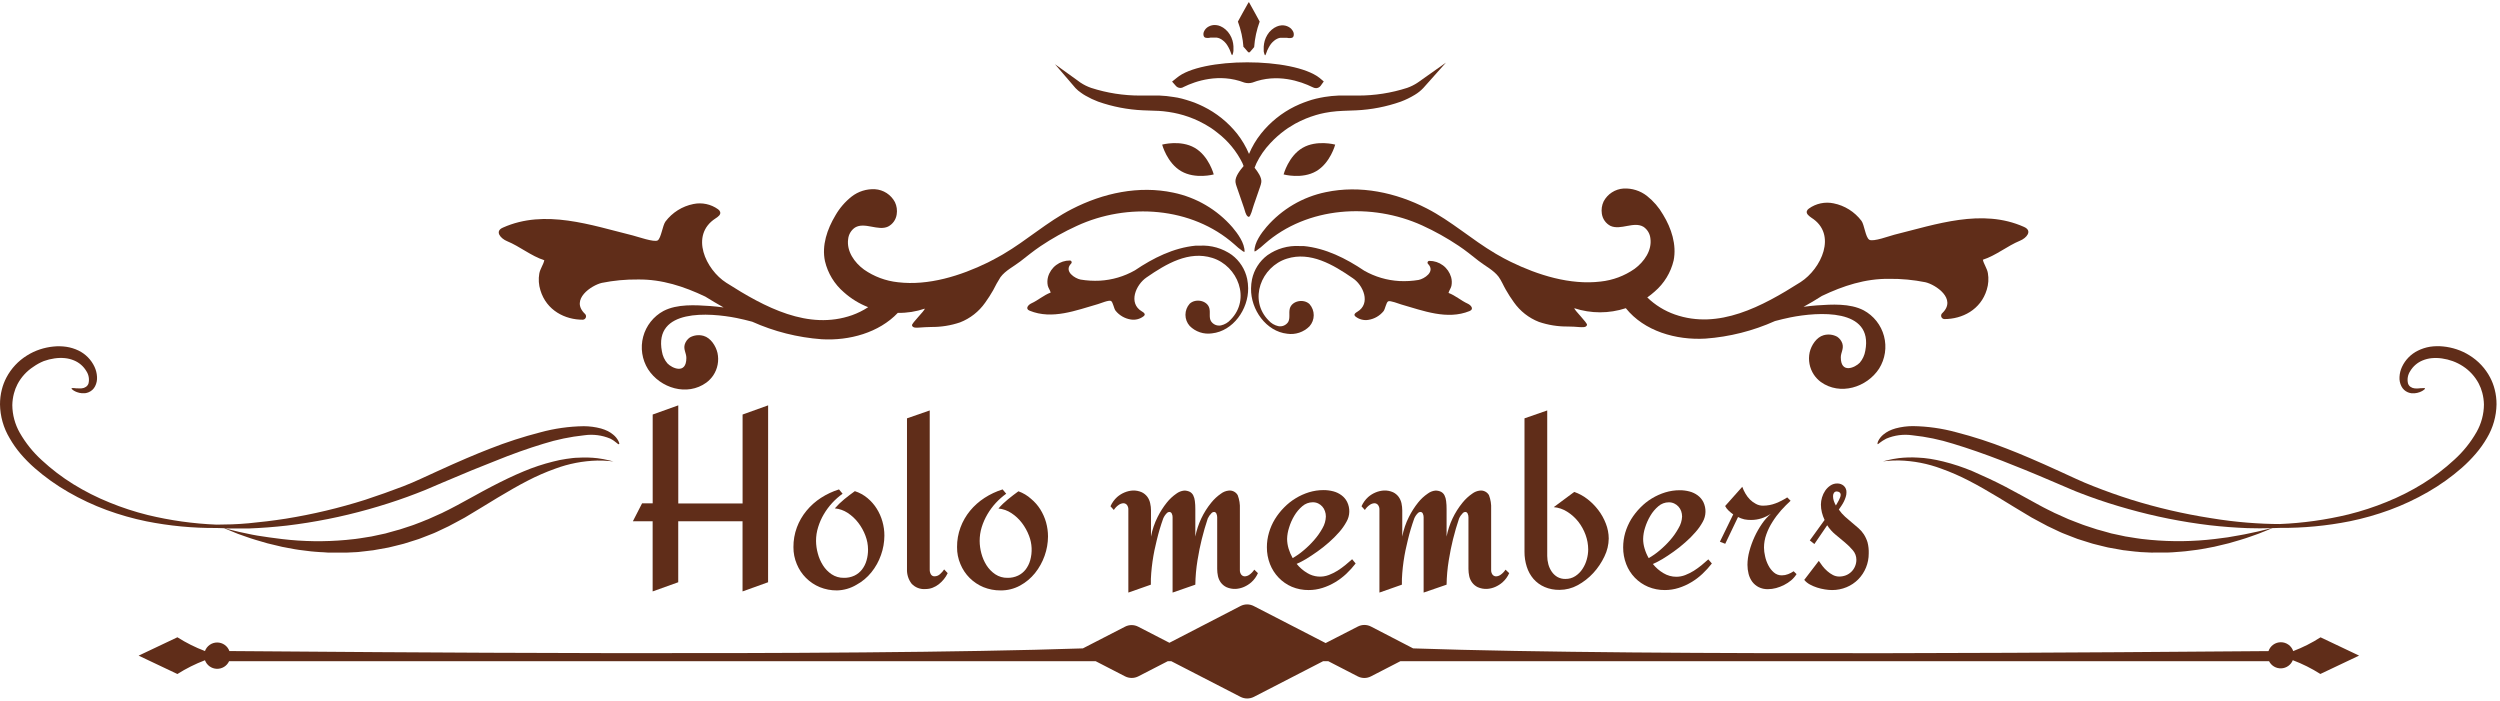 <svg width="542" height="152" viewBox="0 0 542 152" fill="none" xmlns="http://www.w3.org/2000/svg">
	<path
		d="M166.52 126.23L160.983 128.221V113.004H147.04V126.23L141.493 128.221V113.004H137.211L139.203 109.121H141.503V89.87L147.05 87.879V109.15H160.993V89.87L166.53 87.879L166.52 126.23Z"
		fill="#602D19" />
	<path
		d="M181.438 128.002C180.169 128.011 178.91 127.771 177.733 127.295C176.617 126.833 175.601 126.156 174.746 125.303C173.89 124.45 173.213 123.434 172.754 122.316C172.257 121.145 172.006 119.884 172.017 118.611C172.005 117.154 172.258 115.706 172.764 114.339C173.251 113.029 173.955 111.811 174.845 110.734C175.737 109.648 176.792 108.707 177.972 107.945C179.191 107.157 180.511 106.537 181.896 106.103L182.673 107.039C181.859 107.628 181.105 108.295 180.422 109.031C179.73 109.785 179.119 110.609 178.6 111.491C178.084 112.369 177.673 113.305 177.375 114.279C177.069 115.245 176.914 116.253 176.917 117.267C176.926 118.179 177.053 119.086 177.295 119.966C177.53 120.886 177.91 121.763 178.42 122.565C178.904 123.337 179.546 123.999 180.303 124.507C181.085 125.023 182.005 125.29 182.942 125.274C183.743 125.295 184.537 125.128 185.262 124.786C185.892 124.479 186.444 124.033 186.875 123.481C187.334 122.889 187.673 122.212 187.871 121.489C188.09 120.725 188.197 119.934 188.19 119.139C188.187 118.118 187.998 117.105 187.632 116.151C187.259 115.147 186.739 114.204 186.089 113.353C185.454 112.513 184.679 111.789 183.798 111.212C182.959 110.652 181.994 110.31 180.99 110.216C181.619 109.495 182.309 108.829 183.051 108.224C183.798 107.617 184.565 107.029 185.332 106.481C186.333 106.801 187.263 107.312 188.07 107.985C188.849 108.633 189.521 109.399 190.062 110.256C190.611 111.123 191.03 112.066 191.307 113.054C191.593 114.052 191.737 115.084 191.735 116.121C191.73 117.554 191.48 118.975 190.998 120.324C190.525 121.691 189.818 122.965 188.907 124.088C188.017 125.194 186.917 126.111 185.67 126.787C184.389 127.553 182.93 127.971 181.438 128.002Z"
		fill="#602D19" />
	<path
		d="M205.458 124.258C205.241 124.725 204.967 125.163 204.642 125.562C204.313 125.972 203.939 126.343 203.526 126.668C203.118 126.985 202.665 127.24 202.182 127.425C201.699 127.61 201.186 127.705 200.668 127.703C200.107 127.755 199.541 127.676 199.014 127.474C198.487 127.272 198.014 126.952 197.631 126.538C196.937 125.633 196.584 124.511 196.635 123.371V90.697L201.565 88.984V123.501C201.556 123.848 201.638 124.191 201.804 124.497C201.888 124.646 202.013 124.768 202.165 124.848C202.317 124.927 202.489 124.961 202.66 124.945C203.097 124.931 203.513 124.753 203.825 124.447C204.156 124.154 204.448 123.82 204.692 123.451L205.458 124.258Z"
		fill="#602D19" />
	<path
		d="M216.921 128.002C215.648 128.01 214.387 127.77 213.206 127.295C212.091 126.831 211.076 126.154 210.219 125.303C209.366 124.447 208.689 123.432 208.227 122.316C207.725 121.146 207.474 119.884 207.49 118.611C207.478 117.154 207.731 115.706 208.237 114.339C208.724 113.031 209.424 111.813 210.308 110.734C211.206 109.65 212.264 108.71 213.445 107.945C214.663 107.155 215.983 106.536 217.369 106.103L218.146 107.039C217.332 107.628 216.578 108.295 215.895 109.031C215.203 109.785 214.592 110.609 214.073 111.491C213.558 112.371 213.144 113.307 212.838 114.279C212.54 115.247 212.389 116.254 212.39 117.267C212.396 118.178 212.519 119.086 212.758 119.966C212.997 120.885 213.377 121.761 213.883 122.565C214.374 123.335 215.018 123.996 215.775 124.507C216.557 125.024 217.477 125.292 218.415 125.274C219.212 125.295 220.004 125.128 220.725 124.786C221.36 124.482 221.915 124.035 222.348 123.481C222.803 122.886 223.141 122.21 223.344 121.489C223.84 119.741 223.756 117.878 223.105 116.181C222.728 115.179 222.208 114.236 221.561 113.383C220.927 112.543 220.152 111.819 219.271 111.242C218.431 110.683 217.467 110.341 216.463 110.246C217.09 109.522 217.779 108.856 218.524 108.254C219.271 107.647 220.028 107.059 220.795 106.511C221.81 106.873 222.744 107.431 223.543 108.155C224.322 108.803 224.994 109.569 225.535 110.425C226.079 111.295 226.498 112.237 226.78 113.224C227.061 114.222 227.205 115.254 227.208 116.291C227.203 117.723 226.953 119.144 226.471 120.493C225.99 121.857 225.283 123.129 224.38 124.258C223.488 125.361 222.388 126.278 221.143 126.957C219.848 127.66 218.394 128.02 216.921 128.002Z"
		fill="#602D19" />
	<path
		d="M272.719 124.258C272.389 125.019 271.896 125.699 271.275 126.25C270.804 126.659 270.274 126.995 269.702 127.245C269.13 127.492 268.52 127.637 267.899 127.674C267.216 127.704 266.535 127.578 265.908 127.305C265.426 127.075 265.006 126.733 264.683 126.309C264.381 125.892 264.167 125.418 264.055 124.915C263.944 124.398 263.887 123.871 263.886 123.342V112.138C263.888 111.877 263.834 111.619 263.727 111.381C263.693 111.286 263.636 111.201 263.562 111.133C263.487 111.065 263.396 111.017 263.298 110.993C263.178 110.985 263.057 111.004 262.945 111.049C262.833 111.093 262.733 111.163 262.651 111.252C262.316 111.586 262.043 111.977 261.844 112.407C261.366 113.841 260.928 115.335 260.54 116.908C260.201 118.263 259.892 119.796 259.614 121.499C259.33 123.238 259.173 124.996 259.146 126.757L254.216 128.47V112.138C254.223 111.877 254.169 111.617 254.057 111.381C254.021 111.285 253.963 111.199 253.887 111.132C253.81 111.064 253.718 111.016 253.618 110.993C253.497 110.984 253.374 111.003 253.26 111.047C253.147 111.092 253.044 111.162 252.961 111.252C252.631 111.584 252.368 111.976 252.184 112.407C251.634 113.944 251.168 115.509 250.79 117.097C250.611 117.785 250.442 118.531 250.282 119.318C250.123 120.105 249.984 120.912 249.864 121.738C249.745 122.565 249.655 123.411 249.585 124.258C249.514 125.089 249.488 125.923 249.506 126.757L244.626 128.47V110.485C244.644 110.13 244.542 109.779 244.337 109.489C244.246 109.371 244.13 109.275 243.998 109.208C243.865 109.141 243.719 109.104 243.57 109.101C243.213 109.117 242.868 109.234 242.574 109.439C242.133 109.732 241.759 110.115 241.479 110.565L240.752 109.758C241.087 109.002 241.575 108.324 242.186 107.766C242.66 107.351 243.198 107.014 243.779 106.77C244.358 106.525 244.974 106.38 245.602 106.342C246.269 106.321 246.933 106.45 247.544 106.72C248.02 106.95 248.433 107.292 248.749 107.716C249.046 108.13 249.253 108.602 249.356 109.101C249.475 109.617 249.536 110.144 249.535 110.674V116.331C249.814 114.849 250.3 113.414 250.979 112.068C251.532 110.962 252.2 109.917 252.971 108.951C253.562 108.208 254.26 107.557 255.043 107.019C255.522 106.657 256.089 106.43 256.686 106.362C257.119 106.345 257.55 106.434 257.941 106.621C258.261 106.791 258.522 107.055 258.687 107.378C258.88 107.768 259.001 108.19 259.046 108.623C259.119 109.197 259.152 109.776 259.146 110.355V116.331C259.677 113.621 260.871 111.086 262.621 108.951C263.221 108.21 263.926 107.559 264.713 107.019C265.188 106.658 265.752 106.431 266.346 106.362C266.739 106.311 267.139 106.378 267.494 106.556C267.849 106.733 268.142 107.012 268.337 107.358C268.697 108.311 268.857 109.328 268.806 110.345V123.571C268.787 123.926 268.889 124.276 269.094 124.566C269.183 124.682 269.296 124.776 269.425 124.843C269.554 124.911 269.696 124.949 269.841 124.955C270.198 124.946 270.545 124.832 270.837 124.626C271.271 124.328 271.64 123.945 271.923 123.501L272.719 124.258Z"
		fill="#602D19" />
	<path
		d="M293.902 122.166C293.28 122.968 292.597 123.72 291.86 124.417C291.124 125.105 290.316 125.713 289.45 126.23C288.586 126.75 287.664 127.164 286.701 127.464C285.735 127.771 284.727 127.926 283.714 127.923C282.464 127.936 281.224 127.695 280.069 127.216C278.989 126.751 278.013 126.074 277.201 125.224C276.391 124.376 275.755 123.378 275.329 122.286C274.877 121.121 274.651 119.881 274.661 118.631C274.659 117.559 274.814 116.492 275.119 115.464C275.415 114.439 275.848 113.457 276.404 112.546C276.969 111.629 277.637 110.781 278.396 110.017C279.144 109.249 279.988 108.58 280.905 108.025C281.81 107.472 282.78 107.034 283.793 106.72C284.81 106.41 285.867 106.252 286.93 106.252C287.65 106.249 288.366 106.339 289.062 106.521C289.702 106.687 290.303 106.974 290.834 107.368C291.358 107.753 291.782 108.258 292.069 108.842C292.391 109.505 292.548 110.236 292.527 110.973C292.507 111.726 292.298 112.462 291.92 113.114C291.48 113.917 290.953 114.669 290.346 115.355C289.66 116.141 288.921 116.879 288.136 117.566C287.309 118.293 286.482 118.96 285.626 119.557C284.769 120.155 283.963 120.712 283.176 121.181C282.514 121.582 281.825 121.938 281.115 122.246C281.759 123.044 282.541 123.718 283.425 124.238C284.121 124.662 284.905 124.921 285.717 124.993C286.528 125.066 287.346 124.95 288.106 124.656C288.754 124.406 289.377 124.096 289.968 123.73C290.563 123.353 291.135 122.941 291.681 122.495C292.232 122.044 292.72 121.625 293.145 121.24L293.902 122.166ZM287.448 111.989C287.453 111.588 287.386 111.19 287.249 110.814C287.13 110.444 286.933 110.105 286.672 109.818C286.42 109.535 286.116 109.305 285.775 109.14C285.404 108.968 284.999 108.883 284.59 108.891C283.771 108.897 282.98 109.194 282.359 109.728C281.663 110.319 281.071 111.023 280.607 111.809C280.116 112.627 279.732 113.504 279.461 114.419C279.206 115.201 279.065 116.016 279.043 116.839C279.05 117.547 279.157 118.251 279.362 118.93C279.579 119.648 279.876 120.34 280.248 120.991C281.076 120.524 281.857 119.977 282.579 119.358C283.421 118.661 284.204 117.895 284.919 117.068C285.615 116.276 286.223 115.412 286.731 114.488C287.171 113.726 287.417 112.868 287.448 111.989Z"
		fill="#602D19" />
	<path
		d="M327.194 124.258C326.857 125.018 326.361 125.697 325.74 126.25C325.269 126.66 324.738 126.995 324.166 127.245C323.598 127.492 322.992 127.637 322.374 127.674C321.69 127.704 321.009 127.578 320.382 127.305C319.902 127.077 319.485 126.735 319.167 126.309C318.858 125.895 318.641 125.42 318.53 124.915C318.418 124.398 318.361 123.871 318.36 123.342V112.138C318.363 111.877 318.308 111.619 318.201 111.381C318.167 111.286 318.111 111.201 318.036 111.133C317.961 111.065 317.871 111.017 317.773 110.993C317.652 110.985 317.532 111.004 317.42 111.049C317.308 111.094 317.207 111.163 317.125 111.252C316.791 111.585 316.521 111.976 316.329 112.407C315.841 113.841 315.403 115.335 315.014 116.908C314.676 118.263 314.367 119.796 314.088 121.499C313.804 123.238 313.648 124.996 313.62 126.757L308.641 128.47V112.138C308.648 111.877 308.593 111.617 308.481 111.381C308.448 111.284 308.39 111.198 308.313 111.13C308.236 111.062 308.143 111.014 308.043 110.993C307.921 110.984 307.799 111.003 307.685 111.047C307.571 111.092 307.469 111.162 307.386 111.252C307.056 111.584 306.792 111.976 306.609 112.407C306.058 113.944 305.593 115.509 305.215 117.097C305.036 117.785 304.866 118.532 304.707 119.318C304.548 120.105 304.408 120.912 304.289 121.738C304.169 122.565 304.079 123.411 304.01 124.258C303.939 125.089 303.912 125.923 303.93 126.757L299.06 128.47V110.485C299.076 110.129 298.97 109.778 298.762 109.489C298.671 109.371 298.555 109.275 298.422 109.208C298.289 109.141 298.143 109.104 297.995 109.101C297.637 109.117 297.292 109.235 296.999 109.439C296.557 109.732 296.184 110.115 295.903 110.565L295.176 109.758C295.511 109.002 296 108.324 296.61 107.766C297.085 107.351 297.623 107.014 298.204 106.77C298.783 106.525 299.399 106.38 300.026 106.342C300.711 106.312 301.392 106.441 302.018 106.72C302.494 106.95 302.908 107.292 303.223 107.716C303.52 108.132 303.73 108.602 303.84 109.101C303.952 109.618 304.009 110.145 304.01 110.674V116.331C304.288 114.849 304.774 113.414 305.454 112.068C306.006 110.962 306.674 109.917 307.446 108.951C308.038 108.206 308.739 107.554 309.527 107.019C310.002 106.656 310.566 106.429 311.16 106.362C311.593 106.345 312.024 106.434 312.415 106.621C312.735 106.791 312.996 107.055 313.162 107.378C313.354 107.768 313.476 108.19 313.52 108.623C313.593 109.197 313.626 109.776 313.62 110.355V116.331C314.151 113.622 315.345 111.086 317.096 108.951C317.696 108.21 318.4 107.559 319.187 107.019C319.663 106.658 320.227 106.431 320.82 106.362C321.214 106.311 321.613 106.378 321.968 106.556C322.323 106.733 322.617 107.012 322.812 107.358C323.172 108.311 323.331 109.328 323.28 110.345V123.571C323.262 123.926 323.363 124.276 323.569 124.567C323.657 124.682 323.77 124.776 323.899 124.844C324.028 124.911 324.17 124.949 324.316 124.955C324.673 124.947 325.02 124.833 325.311 124.626C325.745 124.328 326.114 123.945 326.397 123.501L327.194 124.258Z"
		fill="#602D19" />
	<path
		d="M348.774 116.759C348.756 118.1 348.44 119.42 347.848 120.623C347.229 121.941 346.413 123.156 345.428 124.228C344.445 125.297 343.29 126.196 342.012 126.887C340.818 127.539 339.479 127.881 338.118 127.883C336.997 127.906 335.884 127.692 334.852 127.255C333.937 126.856 333.121 126.262 332.462 125.513C331.805 124.743 331.31 123.849 331.008 122.883C330.669 121.825 330.501 120.719 330.51 119.607V90.697L335.439 88.984V120.533C335.439 121.139 335.52 121.742 335.678 122.326C335.828 122.894 336.074 123.433 336.405 123.919C336.721 124.389 337.135 124.783 337.62 125.074C338.154 125.376 338.76 125.528 339.373 125.513C340.135 125.531 340.885 125.32 341.524 124.905C342.146 124.503 342.675 123.973 343.078 123.352C343.501 122.717 343.817 122.017 344.014 121.28C344.215 120.574 344.319 119.843 344.323 119.109C344.315 118.035 344.123 116.971 343.755 115.962C343.38 114.924 342.842 113.953 342.162 113.084C341.491 112.241 340.683 111.517 339.771 110.943C338.893 110.382 337.892 110.04 336.854 109.947L341.295 106.651C342.308 106.997 343.258 107.508 344.103 108.164C345.001 108.853 345.805 109.657 346.494 110.555C347.19 111.465 347.75 112.471 348.157 113.542C348.558 114.567 348.768 115.658 348.774 116.759Z"
		fill="#602D19" />
	<path
		d="M371.131 122.166C370.506 122.968 369.82 123.72 369.08 124.417C368.345 125.108 367.537 125.716 366.67 126.23C365.809 126.748 364.89 127.162 363.931 127.464C362.965 127.77 361.957 127.925 360.944 127.923C359.697 127.935 358.46 127.694 357.309 127.216C356.229 126.761 355.252 126.092 354.438 125.25C353.623 124.408 352.987 123.41 352.568 122.316C352.117 121.151 351.891 119.91 351.901 118.661C351.901 117.589 352.051 116.523 352.349 115.494C352.654 114.472 353.085 113.491 353.634 112.576C354.202 111.662 354.87 110.813 355.626 110.047C356.371 109.279 357.211 108.61 358.125 108.055C359.035 107.504 360.008 107.066 361.023 106.75C362.037 106.441 363.091 106.283 364.15 106.282C364.869 106.278 365.586 106.368 366.281 106.551C366.924 106.716 367.53 107.004 368.064 107.398C368.585 107.786 369.008 108.29 369.299 108.872C369.613 109.537 369.766 110.267 369.747 111.003C369.726 111.755 369.521 112.49 369.15 113.144C368.71 113.949 368.179 114.701 367.566 115.385C366.885 116.175 366.146 116.914 365.355 117.595C364.539 118.322 363.702 118.99 362.856 119.587C362.009 120.185 361.193 120.742 360.406 121.21C359.741 121.607 359.053 121.963 358.344 122.276C358.982 123.075 359.762 123.751 360.645 124.268C361.486 124.776 362.45 125.045 363.433 125.044C364.084 125.04 364.728 124.918 365.335 124.686C365.983 124.434 366.606 124.124 367.198 123.76C367.793 123.383 368.365 122.971 368.911 122.525C369.448 122.077 369.906 121.659 370.365 121.27L371.131 122.166ZM364.678 111.989C364.678 111.589 364.611 111.191 364.479 110.814C364.349 110.45 364.149 110.116 363.889 109.83C363.629 109.545 363.315 109.314 362.965 109.15C362.591 108.977 362.182 108.892 361.77 108.901C360.954 108.908 360.167 109.204 359.549 109.738C358.85 110.326 358.257 111.03 357.797 111.819C357.307 112.639 356.919 113.515 356.641 114.428C356.388 115.211 356.251 116.026 356.233 116.848C356.235 117.558 356.342 118.262 356.552 118.94C356.764 119.66 357.061 120.352 357.438 121.001C358.263 120.529 359.043 119.982 359.768 119.368C360.609 118.669 361.392 117.903 362.109 117.078C362.802 116.286 363.407 115.421 363.911 114.498C364.374 113.739 364.637 112.876 364.678 111.989Z"
		fill="#602D19" />
	<path
		d="M389.495 124.467C389.173 124.974 388.777 125.431 388.32 125.821C387.853 126.211 387.341 126.545 386.797 126.817C386.241 127.103 385.657 127.33 385.054 127.494C384.469 127.651 383.867 127.731 383.261 127.733C382.571 127.748 381.887 127.594 381.269 127.285C380.725 127.008 380.251 126.609 379.885 126.12C379.52 125.613 379.253 125.042 379.098 124.437C378.931 123.786 378.847 123.117 378.849 122.445C378.858 121.456 378.995 120.471 379.258 119.517C379.824 117.383 380.754 115.361 382.006 113.542C382.551 112.739 383.201 112.012 383.938 111.381C383.304 111.807 382.614 112.142 381.887 112.377C381.156 112.611 380.393 112.728 379.626 112.726C379.138 112.733 378.651 112.69 378.172 112.596C377.698 112.483 377.24 112.312 376.808 112.088L374.029 117.894L372.874 117.446L375.762 111.521C375.411 111.273 375.078 111 374.766 110.704C374.457 110.419 374.201 110.082 374.01 109.708L377.724 105.535C377.902 106.041 378.129 106.528 378.401 106.989C378.674 107.47 379.009 107.912 379.397 108.304C379.777 108.684 380.214 109.003 380.692 109.25C381.162 109.505 381.69 109.636 382.225 109.628C383.169 109.63 384.105 109.455 384.984 109.111C385.855 108.772 386.69 108.345 387.474 107.836L388.201 108.563C387.524 109.18 386.836 109.877 386.149 110.634C385.458 111.415 384.832 112.251 384.277 113.134C383.732 113.984 383.284 114.892 382.943 115.843C382.609 116.762 382.437 117.733 382.435 118.711C382.44 119.335 382.517 119.956 382.664 120.563C382.805 121.257 383.043 121.927 383.371 122.555C383.667 123.146 384.077 123.674 384.576 124.108C385.057 124.529 385.679 124.753 386.319 124.736C386.779 124.734 387.235 124.646 387.663 124.477C388.085 124.316 388.486 124.105 388.858 123.849L389.495 124.467Z"
		fill="#602D19" />
	<path
		d="M405.141 119.995C405.15 122.1 404.327 124.123 402.85 125.622C402.129 126.343 401.273 126.915 400.331 127.305C399.333 127.719 398.263 127.929 397.184 127.923C396.66 127.917 396.137 127.871 395.62 127.783C395.053 127.695 394.493 127.562 393.947 127.385C393.405 127.213 392.882 126.99 392.384 126.718C391.915 126.467 391.499 126.129 391.159 125.722L394.315 121.599C394.535 121.937 394.794 122.306 395.112 122.714C395.424 123.116 395.774 123.486 396.158 123.82C396.529 124.152 396.941 124.436 397.383 124.666C397.793 124.876 398.246 124.989 398.707 124.995C399.207 125.001 399.704 124.913 400.171 124.736C400.617 124.563 401.023 124.302 401.366 123.969C401.708 123.638 401.979 123.242 402.163 122.804C402.366 122.339 402.468 121.837 402.462 121.33C402.46 120.6 402.199 119.894 401.725 119.338C401.2 118.707 400.616 118.127 399.982 117.605C399.315 117.038 398.618 116.46 397.891 115.863C397.204 115.297 396.612 114.624 396.138 113.871L393.359 117.944L392.364 117.167L395.57 112.726C395.323 112.201 395.126 111.654 394.983 111.092C394.845 110.532 394.775 109.957 394.774 109.379C394.779 108.859 394.859 108.343 395.013 107.846C395.167 107.321 395.402 106.824 395.71 106.372C396.006 105.934 396.385 105.559 396.825 105.266C397.268 104.965 397.793 104.808 398.329 104.818C398.848 104.808 399.353 104.993 399.743 105.336C399.936 105.516 400.086 105.736 400.185 105.98C400.283 106.224 400.326 106.487 400.311 106.75C400.314 107.089 400.26 107.426 400.151 107.746C400.044 108.088 399.911 108.421 399.753 108.742C399.595 109.06 399.416 109.366 399.215 109.658C399.016 109.957 398.837 110.226 398.657 110.475C399.059 111.055 399.527 111.587 400.052 112.058C400.55 112.51 401.038 112.928 401.516 113.313C402.004 113.711 402.462 114.1 402.91 114.498C403.357 114.888 403.75 115.337 404.075 115.833C404.422 116.374 404.694 116.96 404.882 117.575C405.085 118.365 405.172 119.18 405.141 119.995ZM399.056 107.298C399.063 107.192 399.045 107.085 399.001 106.988C398.958 106.891 398.891 106.806 398.807 106.74C398.639 106.619 398.437 106.553 398.229 106.551C398.105 106.541 397.981 106.564 397.868 106.619C397.756 106.673 397.661 106.756 397.592 106.86C397.465 107.066 397.399 107.305 397.403 107.547C397.4 107.903 397.457 108.256 397.572 108.593C397.686 108.939 397.837 109.273 398.02 109.589L398.299 109.111L398.648 108.483C398.757 108.254 398.857 108.045 398.936 107.836C399.011 107.666 399.052 107.483 399.056 107.298Z"
		fill="#602D19" />
	<path
		d="M259.016 32.05C255.929 30.267 251.956 31.353 251.956 31.353C251.956 31.353 253.001 35.336 256.089 37.119C259.176 38.902 263.139 37.816 263.139 37.816C263.139 37.816 262.104 33.833 259.016 32.05Z"
		fill="#602D19" />
	<path
		d="M289.47 31.353C289.47 31.353 285.487 30.267 282.409 32.05C279.332 33.833 278.286 37.816 278.286 37.816C278.286 37.816 282.27 38.902 285.347 37.119C288.424 35.336 289.47 31.353 289.47 31.353Z"
		fill="#602D19" />
	<path
		d="M262.193 66.846C261.755 65.133 259.206 64.635 257.921 65.85C257.331 66.512 257.005 67.368 257.005 68.255C257.005 69.142 257.331 69.998 257.921 70.66C258.544 71.29 259.307 71.764 260.148 72.044C260.989 72.325 261.884 72.403 262.761 72.273C267.322 71.775 270.668 67.065 270.598 62.474C270.59 61.805 270.52 61.138 270.389 60.482C269.948 58.392 268.762 56.534 267.053 55.254C265.023 53.818 262.564 53.115 260.082 53.262C259.783 53.262 259.494 53.262 259.196 53.262C254.445 53.72 250.014 55.931 246.05 58.61C243.718 59.936 241.11 60.703 238.432 60.851C237.04 60.921 235.644 60.841 234.269 60.612C233.094 60.383 230.584 58.859 232.198 57.166C232.259 57.115 232.303 57.046 232.324 56.969C232.345 56.892 232.342 56.81 232.315 56.735C232.287 56.66 232.238 56.595 232.172 56.549C232.107 56.503 232.028 56.479 231.949 56.479C230.881 56.472 229.841 56.816 228.987 57.456C228.133 58.096 227.512 58.998 227.218 60.024C227.049 60.641 227.029 61.29 227.158 61.916C227.278 62.464 227.676 62.912 227.786 63.43C226.302 63.968 225.067 65.103 223.613 65.76C222.916 66.079 222.179 66.945 223.235 67.364C228.114 69.355 233.293 67.284 238.033 65.93C238.531 65.79 240.433 64.984 240.872 65.252C241.31 65.521 241.489 66.925 241.867 67.374C242.689 68.387 243.856 69.061 245.144 69.266C245.63 69.347 246.128 69.327 246.606 69.207C247.084 69.087 247.532 68.87 247.922 68.569C248.031 68.496 248.114 68.392 248.161 68.27C248.251 67.941 247.873 67.702 247.574 67.523C244.516 65.73 246.259 61.717 248.57 60.144C252.892 57.156 257.752 54.328 262.821 55.911C268.387 57.644 271.206 64.874 266.804 69.306C266.251 69.93 265.516 70.366 264.703 70.55C264.295 70.63 263.872 70.587 263.489 70.425C263.106 70.264 262.78 69.992 262.552 69.644C262.064 68.867 262.432 67.792 262.193 66.846Z"
		fill="#602D19" />
	<path
		d="M294.25 67.603C293.951 67.782 293.573 68.021 293.663 68.35C293.71 68.471 293.793 68.576 293.902 68.648C294.292 68.949 294.74 69.166 295.218 69.286C295.696 69.406 296.194 69.426 296.68 69.345C297.968 69.14 299.135 68.466 299.957 67.453C300.305 67.005 300.524 65.571 300.952 65.332C301.381 65.093 303.293 65.87 303.791 66.009C308.531 67.364 313.749 69.415 318.589 67.443C319.645 67.025 318.908 66.159 318.211 65.84C316.757 65.183 315.522 64.047 314.038 63.51C314.148 63.012 314.546 62.514 314.666 61.996C314.795 61.369 314.775 60.721 314.606 60.104C314.312 59.078 313.691 58.175 312.837 57.535C311.983 56.895 310.943 56.552 309.875 56.558C309.796 56.558 309.717 56.583 309.652 56.629C309.586 56.674 309.537 56.739 309.509 56.815C309.482 56.89 309.479 56.971 309.5 57.048C309.521 57.126 309.565 57.194 309.626 57.246C311.24 58.939 308.73 60.462 307.555 60.691C306.183 60.92 304.791 61 303.402 60.93C300.72 60.784 298.109 60.017 295.774 58.69C291.79 56.011 287.389 53.8 282.628 53.342C282.33 53.342 282.041 53.342 281.742 53.342C279.26 53.195 276.801 53.898 274.771 55.334C273.062 56.614 271.876 58.472 271.435 60.562C271.304 61.218 271.234 61.885 271.226 62.554C271.156 67.144 274.502 71.855 279.063 72.353C279.94 72.483 280.835 72.404 281.676 72.124C282.517 71.844 283.28 71.37 283.903 70.74C284.491 70.076 284.816 69.221 284.816 68.335C284.816 67.448 284.491 66.593 283.903 65.93C282.628 64.705 280.059 65.203 279.621 66.925C279.382 67.921 279.75 68.917 279.282 69.803C279.054 70.151 278.728 70.423 278.345 70.585C277.962 70.746 277.539 70.79 277.131 70.71C276.318 70.525 275.583 70.09 275.03 69.465C270.618 65.003 273.437 57.803 279.013 56.071C284.082 54.487 288.972 57.325 293.274 60.303C295.545 61.797 297.288 65.81 294.25 67.603Z"
		fill="#602D19" />
	<path
		d="M287.429 41.66C282.437 42.688 277.925 45.335 274.592 49.189C273.496 50.474 271.903 52.615 271.963 54.507C272.122 54.501 272.275 54.438 272.391 54.328C273.027 53.885 273.63 53.396 274.193 52.864C283.425 44.737 297.397 43.901 308.342 48.88C311.078 50.13 313.709 51.599 316.209 53.272C317.723 54.268 319.137 55.443 320.581 56.568C322.025 57.694 323.798 58.56 324.893 59.994C325.511 60.841 325.939 61.916 326.467 62.822C326.998 63.756 327.58 64.66 328.21 65.531C329.563 67.456 331.454 68.939 333.647 69.793C335.651 70.471 337.755 70.808 339.871 70.789C340.767 70.789 341.634 70.849 342.51 70.919C342.988 70.919 343.904 71.068 344.064 70.441C344.173 69.993 341.345 67.274 341.295 66.816C344.928 68.008 348.846 68.008 352.479 66.816C356.462 71.795 363.364 73.787 369.757 73.409C374.96 73.026 380.055 71.739 384.815 69.604C385.94 69.306 387.076 69.027 388.211 68.798C394.057 67.642 406.196 66.706 404.394 76.058C404.237 77.01 403.824 77.902 403.199 78.637C402.203 79.692 399.086 81.107 399.086 77.472C399.086 76.416 399.773 75.649 399.424 74.484C399.227 73.882 398.835 73.363 398.309 73.01C397.412 72.517 396.357 72.396 395.371 72.672C393.798 73.11 392.682 74.873 392.334 76.386C392.156 77.215 392.145 78.071 392.302 78.904C392.46 79.736 392.782 80.529 393.25 81.236C393.658 81.842 394.167 82.374 394.754 82.81C398.906 85.797 404.712 84.025 407.391 79.912C408.04 78.872 408.469 77.71 408.651 76.499C408.833 75.287 408.765 74.05 408.45 72.866C408.136 71.681 407.582 70.574 406.822 69.612C406.063 68.651 405.114 67.855 404.035 67.274C401.048 65.73 397.134 65.989 393.897 66.208C392.901 66.278 391.965 66.388 391.009 66.517C392.37 65.773 393.698 64.987 394.993 64.157C399.594 61.966 404.364 60.392 409.572 60.452C412.21 60.422 414.843 60.669 417.43 61.189C419.641 61.707 424.291 64.774 421.114 67.862C420.996 67.955 420.91 68.082 420.866 68.227C420.822 68.371 420.824 68.525 420.871 68.668C420.917 68.811 421.007 68.937 421.127 69.028C421.247 69.118 421.392 69.17 421.543 69.176C425.377 69.176 429.41 67.184 430.734 62.803C431.097 61.643 431.179 60.414 430.974 59.217C430.794 58.172 430.067 57.226 429.888 56.309C432.746 55.393 435.166 53.322 437.955 52.177C439.309 51.629 440.753 50.045 438.791 49.189C429.689 45.126 419.73 48.651 410.668 50.892C409.722 51.121 406.067 52.505 405.25 51.967C404.434 51.43 404.195 48.751 403.577 47.894C402.09 45.919 399.927 44.562 397.502 44.08C396.586 43.891 395.641 43.894 394.726 44.088C393.811 44.281 392.945 44.662 392.184 45.206C391.978 45.336 391.818 45.527 391.726 45.753C391.527 46.371 392.234 46.859 392.722 47.207C398.399 50.812 394.813 58.291 390.382 61.149C381.977 66.487 372.586 71.516 363.105 68.18C360.87 67.395 358.831 66.134 357.13 64.486C357.688 64.091 358.223 63.666 358.733 63.211C360.785 61.453 362.226 59.089 362.846 56.459C363.523 53.053 362.358 49.488 360.565 46.55C359.666 44.976 358.472 43.59 357.05 42.467C355.609 41.346 353.814 40.781 351.991 40.873C351.089 40.93 350.216 41.219 349.457 41.711C348.699 42.202 348.079 42.881 347.659 43.682C347.273 44.508 347.141 45.43 347.28 46.331C347.359 46.891 347.571 47.424 347.898 47.885C348.226 48.346 348.659 48.722 349.163 48.98C351.383 49.976 354.222 47.924 356.313 49.179C356.732 49.463 357.084 49.836 357.342 50.272C357.6 50.707 357.759 51.194 357.807 51.699C358.175 54.278 356.472 56.748 354.371 58.291C352.19 59.815 349.658 60.76 347.012 61.04C340.399 61.837 333.418 59.636 327.532 56.767C326.536 56.26 325.541 55.772 324.545 55.164L324.186 54.955C319.107 51.967 314.596 47.894 309.338 45.196C302.606 41.73 294.868 40.087 287.429 41.66Z"
		fill="#602D19" />
	<path
		d="M286.084 16.893C280.328 12.382 260.341 12.392 255.103 16.893L254.107 17.69L254.933 18.626C255.141 18.861 255.427 19.014 255.739 19.054C256.05 19.094 256.365 19.02 256.626 18.845C259.196 17.59 264.314 15.807 269.762 17.899C270.34 18.07 270.956 18.07 271.534 17.899C276.872 15.847 281.981 17.63 284.55 18.895C284.785 19.028 285.048 19.104 285.317 19.114C285.511 19.109 285.701 19.061 285.873 18.973C286.045 18.885 286.196 18.759 286.313 18.606L286.99 17.66L286.084 16.893Z"
		fill="#602D19" />
	<path
		d="M109.934 52.286C112.723 53.431 115.143 55.503 118.001 56.419C117.822 57.365 117.095 58.281 116.915 59.327C116.71 60.524 116.792 61.753 117.154 62.912C118.479 67.324 122.512 69.316 126.346 69.316C126.497 69.31 126.642 69.258 126.762 69.167C126.882 69.076 126.972 68.951 127.018 68.807C127.065 68.664 127.067 68.51 127.023 68.366C126.979 68.222 126.893 68.094 126.775 68.001C123.598 64.914 128.248 61.846 130.469 61.329C133.052 60.809 135.682 60.562 138.317 60.592C143.525 60.532 148.275 62.105 152.896 64.296C154.224 65.12 155.552 65.906 156.88 66.657C155.884 66.527 154.958 66.418 153.992 66.348C150.755 66.129 146.831 65.87 143.854 67.413C142.775 67.994 141.826 68.79 141.067 69.752C140.307 70.714 139.753 71.821 139.439 73.005C139.124 74.19 139.056 75.426 139.238 76.638C139.42 77.85 139.849 79.011 140.498 80.051C143.147 84.164 148.982 85.966 153.135 82.949C153.722 82.513 154.23 81.981 154.639 81.376C155.107 80.669 155.429 79.876 155.586 79.043C155.744 78.21 155.733 77.354 155.555 76.526C155.207 75.012 154.091 73.249 152.518 72.811C151.532 72.535 150.477 72.657 149.58 73.15C149.057 73.505 148.665 74.023 148.465 74.624C148.116 75.759 148.803 76.526 148.803 77.611C148.803 81.246 145.676 79.832 144.69 78.776C144.064 78.043 143.654 77.15 143.505 76.197C141.693 66.846 153.832 67.782 159.678 68.937C160.813 69.166 161.949 69.445 163.074 69.744C167.834 71.879 172.929 73.166 178.132 73.548C184.107 73.906 190.56 72.134 194.643 67.832C196.63 67.867 198.608 67.557 200.489 66.915C200.489 67.374 197.611 70.092 197.72 70.54C197.88 71.168 198.796 71.048 199.274 71.019C200.15 70.949 201.017 70.909 201.913 70.889C204.029 70.909 206.133 70.572 208.137 69.893C210.33 69.039 212.221 67.556 213.575 65.631C214.204 64.76 214.786 63.856 215.317 62.922C215.794 61.952 216.323 61.008 216.901 60.094C217.986 58.63 219.789 57.773 221.213 56.668C222.637 55.563 224.061 54.397 225.585 53.372C228.08 51.696 230.708 50.227 233.442 48.98C244.397 43.911 258.339 44.787 267.601 52.963C268.159 53.498 268.758 53.987 269.393 54.427C269.509 54.537 269.662 54.601 269.822 54.606C269.881 52.714 268.288 50.573 267.202 49.289C263.864 45.436 259.349 42.79 254.356 41.76C246.916 40.186 239.179 41.83 232.347 45.345C227.089 48.044 222.577 52.137 217.498 55.105L217.14 55.314C216.144 55.881 215.148 56.409 214.152 56.917C208.267 59.785 201.286 61.986 194.673 61.189C192.027 60.91 189.495 59.964 187.314 58.441C185.212 56.897 183.519 54.457 183.878 51.848C183.926 51.344 184.085 50.857 184.343 50.421C184.601 49.985 184.952 49.612 185.372 49.328C187.463 48.074 190.351 50.135 192.522 49.129C193.025 48.871 193.459 48.496 193.786 48.035C194.114 47.574 194.326 47.04 194.404 46.48C194.549 45.579 194.417 44.656 194.026 43.831C193.605 43.031 192.986 42.352 192.227 41.86C191.469 41.368 190.596 41.08 189.694 41.023C187.871 40.93 186.075 41.495 184.635 42.616C183.212 43.74 182.019 45.126 181.119 46.699C179.327 49.687 178.132 53.202 178.849 56.608C179.465 59.237 180.902 61.602 182.952 63.36C184.5 64.745 186.285 65.841 188.22 66.597C187.13 67.31 185.96 67.892 184.734 68.33C175.254 71.666 165.813 66.637 157.457 61.299C153.026 58.48 149.49 51.002 155.117 47.357C155.665 47.008 156.362 46.52 156.113 45.903C156.021 45.677 155.861 45.485 155.655 45.355C154.894 44.811 154.028 44.431 153.113 44.237C152.198 44.043 151.253 44.041 150.337 44.23C147.912 44.711 145.749 46.069 144.262 48.044C143.645 48.9 143.326 51.639 142.589 52.117C141.852 52.595 138.117 51.27 137.171 51.041C128.109 48.801 118.15 45.275 109.048 49.338C107.136 50.155 108.58 51.738 109.934 52.286Z"
		fill="#602D19" />
	<path
		d="M274.054 11.465L274.134 11.754C274.193 11.904 274.243 11.993 274.283 11.993C274.323 11.993 274.373 11.904 274.432 11.754L274.662 11.157C274.662 11.037 274.771 10.908 274.821 10.768L275.03 10.35C275.183 10.054 275.36 9.771 275.558 9.504C275.761 9.25 275.992 9.02 276.245 8.816C276.464 8.632 276.709 8.481 276.972 8.368C277.168 8.279 277.376 8.218 277.589 8.189C277.629 8.184 277.669 8.184 277.709 8.189H277.988H278.486C278.655 8.175 278.825 8.175 278.994 8.189C279.363 8.283 279.75 8.283 280.119 8.189C280.209 8.148 280.287 8.085 280.348 8.007C280.408 7.929 280.449 7.838 280.467 7.741C280.529 7.441 280.491 7.13 280.358 6.854C280.154 6.435 279.828 6.088 279.422 5.859C278.933 5.577 278.37 5.452 277.808 5.5C277.465 5.525 277.128 5.609 276.813 5.749C276.396 5.922 276.012 6.165 275.677 6.466C275.311 6.783 274.999 7.156 274.751 7.572C274.509 7.974 274.318 8.406 274.184 8.856C274.075 9.264 274.005 9.68 273.974 10.101V10.649C273.974 10.818 273.974 10.977 273.974 11.117C273.974 11.256 274.034 11.356 274.054 11.465Z"
		fill="#602D19" />
	<path
		d="M269.652 10.21L270.558 11.256C270.585 11.29 270.62 11.316 270.658 11.335C270.697 11.353 270.74 11.363 270.782 11.363C270.825 11.363 270.868 11.353 270.907 11.335C270.945 11.316 270.979 11.29 271.007 11.256L271.903 10.21C272.04 8.321 272.442 6.461 273.098 4.683C273.098 4.683 271.246 1.268 270.827 0.561C270.821 0.543 270.81 0.528 270.795 0.517C270.779 0.506 270.761 0.5 270.743 0.5C270.724 0.5 270.706 0.506 270.691 0.517C270.676 0.528 270.664 0.543 270.658 0.561C270.24 1.268 268.377 4.664 268.377 4.683C269.04 6.459 269.446 8.32 269.582 10.21C269.582 10.21 269.642 10.21 269.652 10.21Z"
		fill="#602D19" />
	<path
		d="M261.287 8.159C261.653 8.253 262.036 8.253 262.402 8.159C262.571 8.145 262.741 8.145 262.91 8.159H263.408H263.687C263.73 8.155 263.773 8.155 263.816 8.159C264.029 8.191 264.237 8.251 264.434 8.338C264.693 8.453 264.934 8.604 265.151 8.786C265.406 8.987 265.637 9.218 265.838 9.474C266.036 9.741 266.213 10.024 266.366 10.32C266.445 10.46 266.515 10.609 266.575 10.738C266.635 10.868 266.684 11.007 266.734 11.127L266.963 11.724C267.023 11.874 267.083 11.963 267.113 11.963C267.143 11.963 267.202 11.874 267.262 11.724C267.297 11.631 267.324 11.534 267.342 11.435C267.373 11.308 267.397 11.178 267.411 11.047C267.411 10.908 267.411 10.748 267.411 10.579C267.421 10.397 267.421 10.214 267.411 10.031C267.386 9.61 267.316 9.193 267.202 8.786C267.072 8.335 266.881 7.902 266.635 7.502C266.387 7.086 266.074 6.713 265.708 6.396C265.376 6.096 264.996 5.853 264.583 5.679C264.267 5.542 263.931 5.457 263.587 5.43C263.026 5.383 262.463 5.509 261.974 5.789C261.568 6.015 261.244 6.364 261.048 6.785C260.908 7.058 260.866 7.371 260.928 7.671C260.942 7.776 260.982 7.876 261.045 7.961C261.107 8.047 261.191 8.115 261.287 8.159Z"
		fill="#602D19" />
	<path
		d="M4.452 98.375C5.393 99.475 6.412 100.506 7.499 101.462C9.764 103.442 12.219 105.193 14.829 106.691C17.485 108.222 20.267 109.525 23.144 110.584C25.945 111.608 28.818 112.424 31.738 113.024C36.745 114.023 41.84 114.507 46.945 114.468L48.599 114.518C49.017 114.697 50.062 115.126 51.586 115.743L53.369 116.37C54.026 116.59 54.723 116.858 55.5 117.068L57.99 117.795L60.818 118.472L61.186 118.561L61.575 118.631L62.352 118.78L63.965 119.079C64.513 119.189 65.08 119.239 65.658 119.318L67.421 119.537C67.721 119.579 68.024 119.606 68.327 119.617L69.253 119.687C69.88 119.687 70.508 119.776 71.155 119.806H73.147H74.143C74.471 119.806 74.81 119.806 75.139 119.806L77.2 119.707C77.549 119.707 77.897 119.647 78.256 119.607L79.311 119.488L80.387 119.358L80.925 119.298L81.462 119.199L83.643 118.81L84.191 118.711L84.739 118.581L85.834 118.312L86.95 118.034L87.497 117.894L88.055 117.725L90.266 117.028L90.823 116.848L91.371 116.639L92.477 116.211L93.572 115.783L94.12 115.564L94.658 115.325L96.759 114.329L97.287 114.08L97.785 113.811L98.781 113.283C99.438 112.925 100.115 112.576 100.772 112.208C103.302 110.734 105.662 109.22 107.923 107.876C110.183 106.531 112.354 105.257 114.426 104.201C116.337 103.209 118.313 102.347 120.341 101.622C123.279 100.525 126.379 99.926 129.513 99.849C130.374 99.836 131.235 99.87 132.092 99.949L132.989 100.048L132.112 99.819C131.263 99.609 130.402 99.449 129.533 99.341C128.151 99.183 126.758 99.146 125.37 99.231C124.554 99.231 123.687 99.361 122.761 99.49C121.835 99.62 120.879 99.819 119.883 100.078C117.707 100.619 115.576 101.329 113.51 102.199C111.269 103.125 108.958 104.251 106.538 105.506C104.118 106.76 101.728 108.155 99.209 109.489C98.581 109.828 97.944 110.136 97.307 110.485L96.311 110.973L95.823 111.222L95.325 111.441L93.333 112.337L92.825 112.566L92.307 112.765L91.311 113.174L90.266 113.572L89.748 113.771C89.579 113.841 89.4 113.891 89.23 113.951L87.139 114.638L86.621 114.807L86.093 114.946L85.097 115.225L84.101 115.504L83.584 115.653L83.066 115.763L81.024 116.201L80.516 116.311L80.008 116.39L79.013 116.55L78.017 116.709C77.688 116.774 77.355 116.821 77.021 116.848L75.029 117.058C70.408 117.483 65.754 117.42 61.147 116.868L58.328 116.5L55.809 116.121C55.022 116.002 54.295 115.833 53.628 115.693L51.795 115.305L48.808 114.568C50.441 114.568 52.204 114.568 54.066 114.568C56.635 114.468 59.384 114.269 62.242 113.941C68.196 113.225 74.086 112.049 79.859 110.425C82.767 109.608 85.615 108.702 88.314 107.716L90.306 106.969C90.983 106.72 91.62 106.442 92.297 106.183L95.932 104.629C100.583 102.637 104.567 101.014 107.305 99.959C111.01 98.445 114.535 97.2 117.822 96.204C120.691 95.302 123.644 94.688 126.635 94.372C128.561 94.091 130.528 94.343 132.322 95.099C133.517 95.706 133.985 96.423 134.174 96.304C134.363 96.184 134.244 96.025 134.084 95.636C133.804 95.082 133.407 94.596 132.919 94.212C132.568 93.924 132.188 93.673 131.784 93.465C131.307 93.232 130.811 93.042 130.3 92.898C129.079 92.571 127.82 92.403 126.555 92.4C123.371 92.444 120.206 92.892 117.134 93.734C113.413 94.692 109.754 95.879 106.18 97.29C103.381 98.365 99.378 100.068 94.757 102.189L91.172 103.832C90.565 104.111 89.947 104.39 89.33 104.649L87.398 105.436C84.779 106.432 82.02 107.428 79.182 108.354C73.554 110.138 67.802 111.506 61.973 112.447C59.175 112.885 56.466 113.204 53.926 113.443C51.387 113.682 49.037 113.731 46.955 113.741C41.919 113.538 36.916 112.838 32.017 111.65C29.204 110.951 26.445 110.049 23.762 108.951C21.027 107.85 18.392 106.517 15.884 104.968C13.452 103.461 11.171 101.723 9.072 99.779C7.167 98.053 5.547 96.037 4.272 93.804C3.24 91.98 2.689 89.924 2.669 87.829C2.686 86.968 2.806 86.112 3.027 85.279C3.205 84.588 3.463 83.92 3.794 83.288C4.599 81.76 5.782 80.464 7.23 79.523C7.935 79.02 8.697 78.602 9.501 78.278C10.252 78.005 11.03 77.812 11.821 77.701C12.56 77.592 13.309 77.572 14.052 77.641C14.737 77.706 15.408 77.874 16.044 78.139C17.165 78.6 18.105 79.415 18.722 80.459C18.978 80.847 19.152 81.283 19.232 81.74C19.313 82.198 19.298 82.667 19.191 83.118C19.095 83.429 18.895 83.697 18.623 83.875C18.488 83.962 18.344 84.035 18.195 84.094L17.956 84.144C17.882 84.171 17.805 84.188 17.727 84.194C17.432 84.218 17.135 84.218 16.84 84.194C16.581 84.194 16.342 84.194 16.153 84.144C15.775 84.094 15.546 84.144 15.506 84.204C15.466 84.264 15.625 84.453 15.974 84.672C16.194 84.808 16.428 84.922 16.671 85.01C17.014 85.139 17.372 85.219 17.736 85.249C17.846 85.26 17.956 85.26 18.065 85.249H18.434C18.704 85.215 18.968 85.144 19.22 85.04C19.825 84.79 20.32 84.331 20.615 83.746C20.938 83.113 21.083 82.403 21.033 81.694C20.994 80.946 20.811 80.213 20.495 79.533C19.781 77.997 18.561 76.752 17.039 76.008C16.209 75.606 15.322 75.331 14.41 75.191C13.464 75.052 12.504 75.032 11.552 75.131C10.567 75.232 9.595 75.439 8.654 75.749C7.668 76.075 6.725 76.52 5.846 77.073C3.963 78.237 2.426 79.885 1.394 81.844C0.958 82.67 0.624 83.546 0.398 84.453C0.131 85.507 -0.003 86.591 3.99023e-05 87.679C0.039 90.249 0.753 92.763 2.071 94.969C2.757 96.176 3.554 97.316 4.452 98.375Z"
		fill="#602D19" />
	<path
		d="M462.074 108.334C459.236 107.437 456.478 106.452 453.858 105.416L451.926 104.629C451.309 104.37 450.692 104.091 450.084 103.813L446.499 102.169C441.878 100.048 437.875 98.345 435.076 97.27C431.502 95.859 427.843 94.672 424.122 93.714C421.05 92.873 417.885 92.424 414.701 92.38C413.436 92.383 412.178 92.551 410.956 92.878C410.446 93.022 409.949 93.212 409.472 93.445C409.069 93.653 408.688 93.904 408.337 94.192C407.851 94.583 407.456 95.076 407.182 95.636C407.023 96.025 407.013 96.254 407.092 96.304C407.172 96.353 407.75 95.706 408.945 95.099C410.738 94.343 412.705 94.091 414.631 94.372C417.622 94.688 420.575 95.302 423.444 96.204C426.731 97.2 430.306 98.445 434.041 99.889C436.779 100.944 440.763 102.558 445.413 104.559L449.048 106.113C449.676 106.372 450.313 106.651 450.99 106.9L452.982 107.647C455.681 108.642 458.529 109.539 461.437 110.355C467.21 111.98 473.1 113.155 479.054 113.871C481.912 114.199 484.661 114.399 487.23 114.498C489.092 114.558 490.855 114.558 492.488 114.498L489.501 115.235L487.668 115.624C487.001 115.763 486.274 115.932 485.487 116.052L482.978 116.49L480.159 116.858C475.551 117.41 470.898 117.473 466.277 117.048L464.285 116.839C463.951 116.811 463.618 116.764 463.289 116.699L462.293 116.54L461.298 116.38L460.79 116.301L460.282 116.191L458.24 115.753L457.722 115.643L457.205 115.494L456.209 115.215L455.213 114.936L454.685 114.797L454.167 114.628L452.076 113.941C451.906 113.881 451.727 113.831 451.558 113.761L451.04 113.562L449.994 113.164L448.949 112.755L448.431 112.556L447.923 112.327L445.931 111.431L445.433 111.212L444.945 110.963L443.949 110.475C443.312 110.146 442.675 109.838 442.047 109.479C439.528 108.115 437.068 106.72 434.718 105.496C432.367 104.271 429.977 103.175 427.697 102.179C425.63 101.309 423.499 100.599 421.323 100.058C420.327 99.799 419.331 99.62 418.445 99.471C417.559 99.321 416.653 99.251 415.836 99.212C414.448 99.126 413.055 99.163 411.673 99.321C410.805 99.429 409.943 99.589 409.094 99.799L408.218 100.028L409.114 99.929C409.971 99.85 410.832 99.816 411.693 99.829C414.828 99.906 417.928 100.505 420.865 101.602C422.893 102.327 424.869 103.189 426.781 104.181C428.852 105.237 431.013 106.491 433.284 107.856C435.554 109.22 437.905 110.714 440.434 112.188C441.071 112.556 441.749 112.905 442.426 113.263L443.422 113.791L443.92 114.06L444.447 114.309L446.549 115.305L447.086 115.544L447.634 115.763L448.73 116.191L449.835 116.619L450.383 116.829L450.94 117.008L453.151 117.705L453.709 117.874L454.257 118.014L455.372 118.292L456.468 118.561L457.015 118.691L457.563 118.79L459.744 119.179L460.282 119.278L460.82 119.338L461.895 119.468L462.951 119.587C463.309 119.587 463.658 119.667 464.006 119.687L466.068 119.786C466.416 119.786 466.755 119.836 467.064 119.786H468.06H470.051C470.699 119.786 471.326 119.707 471.953 119.667L472.88 119.597C473.183 119.586 473.485 119.559 473.786 119.517L475.548 119.298C476.126 119.219 476.694 119.169 477.241 119.059L478.855 118.761L479.632 118.611L480.02 118.541L480.388 118.452L483.217 117.775L485.706 117.048C486.483 116.839 487.18 116.57 487.838 116.351L489.62 115.723C491.194 115.106 492.229 114.677 492.608 114.498L494.261 114.448C499.366 114.487 504.461 114.003 509.468 113.004C512.389 112.404 515.261 111.588 518.062 110.565C520.94 109.505 523.722 108.202 526.378 106.671C528.987 105.173 531.442 103.422 533.707 101.442C534.795 100.486 535.813 99.455 536.755 98.355C537.666 97.298 538.476 96.158 539.175 94.949C540.493 92.743 541.207 90.229 541.246 87.659C541.254 86.571 541.12 85.487 540.848 84.433C540.622 83.526 540.288 82.65 539.852 81.824C538.821 79.865 537.283 78.218 535.4 77.053C534.522 76.498 533.579 76.053 532.592 75.729C531.651 75.419 530.68 75.212 529.694 75.112C528.743 75.012 527.782 75.032 526.836 75.171C525.922 75.32 525.036 75.606 524.207 76.018C522.685 76.762 521.465 78.007 520.751 79.543C520.435 80.222 520.253 80.956 520.213 81.704C520.163 82.413 520.308 83.123 520.632 83.756C520.926 84.341 521.421 84.8 522.026 85.05C522.278 85.153 522.542 85.224 522.813 85.26H523.181C523.29 85.27 523.4 85.27 523.51 85.26C523.874 85.229 524.233 85.149 524.575 85.02C524.819 84.932 525.052 84.818 525.272 84.682C525.621 84.463 525.77 84.303 525.74 84.214C525.711 84.124 525.471 84.104 525.093 84.154C524.904 84.154 524.665 84.154 524.406 84.204C524.111 84.228 523.815 84.228 523.52 84.204C523.441 84.198 523.364 84.181 523.291 84.154L523.052 84.104C522.902 84.045 522.759 83.972 522.623 83.885C522.352 83.707 522.151 83.439 522.056 83.128C521.948 82.677 521.934 82.208 522.014 81.75C522.095 81.293 522.268 80.857 522.524 80.469C523.141 79.425 524.081 78.611 525.203 78.149C525.838 77.884 526.509 77.716 527.194 77.651C527.938 77.582 528.687 77.602 529.425 77.711C530.217 77.822 530.994 78.015 531.746 78.288C532.522 78.572 533.263 78.943 533.956 79.394C535.404 80.335 536.587 81.63 537.392 83.158C537.724 83.79 537.981 84.459 538.159 85.15C538.38 85.982 538.501 86.838 538.517 87.699C538.503 89.795 537.951 91.853 536.914 93.675C535.64 95.907 534.02 97.924 532.114 99.65C530.015 101.594 527.734 103.331 525.302 104.838C522.794 106.387 520.159 107.72 517.425 108.822C514.742 109.92 511.983 110.822 509.169 111.521C504.271 112.709 499.267 113.409 494.231 113.612C492.13 113.612 489.77 113.512 487.26 113.313C484.75 113.114 482.012 112.785 479.213 112.317C473.411 111.409 467.682 110.078 462.074 108.334Z"
		fill="#602D19" />
	<path
		d="M503.095 138.17C501.229 139.37 499.243 140.371 497.169 141.158C496.979 140.598 496.619 140.111 496.139 139.766C495.658 139.422 495.082 139.236 494.49 139.236C493.899 139.236 493.322 139.422 492.842 139.766C492.361 140.111 492.001 140.598 491.811 141.158C465.998 141.347 359.072 142.373 306.37 140.57L297.238 135.84C296.795 135.609 296.303 135.489 295.804 135.489C295.305 135.489 294.813 135.609 294.37 135.84L287.399 139.415L271.813 131.388C271.369 131.158 270.875 131.037 270.374 131.037C269.873 131.037 269.38 131.158 268.935 131.388L253.529 139.355L246.767 135.87C246.324 135.639 245.832 135.519 245.333 135.519C244.834 135.519 244.342 135.639 243.899 135.87L234.767 140.57C181.886 142.363 75.427 141.327 49.734 141.148C49.536 140.604 49.176 140.134 48.702 139.802C48.228 139.47 47.663 139.292 47.085 139.292C46.506 139.292 45.941 139.47 45.468 139.802C44.994 140.134 44.633 140.604 44.436 141.148C42.347 140.36 40.344 139.358 38.461 138.16L30.055 142.144L38.461 146.127C40.347 144.933 42.349 143.932 44.436 143.14C44.628 143.666 44.972 144.124 45.425 144.455C45.878 144.786 46.419 144.974 46.98 144.997C47.54 145.019 48.095 144.874 48.573 144.581C49.051 144.287 49.431 143.859 49.664 143.349H237.545L243.919 146.635C244.363 146.861 244.855 146.978 245.353 146.978C245.851 146.978 246.343 146.861 246.787 146.635L253.171 143.349H253.937L268.955 151.087C269.401 151.312 269.894 151.43 270.394 151.43C270.894 151.43 271.387 151.312 271.833 151.087L286.851 143.349H287.976L294.35 146.635C294.795 146.866 295.288 146.986 295.789 146.986C296.29 146.986 296.783 146.866 297.228 146.635L303.602 143.349H491.931C492.176 143.834 492.556 144.239 493.025 144.514C493.494 144.789 494.032 144.923 494.576 144.9C495.119 144.877 495.644 144.697 496.088 144.383C496.532 144.069 496.876 143.634 497.079 143.13C499.168 143.919 501.17 144.92 503.055 146.117L511.45 142.134L503.095 138.17Z"
		fill="#602D19" />
	<path
		d="M307.356 17.909C306.644 18.386 305.874 18.771 305.065 19.054C301.623 20.164 298.027 20.725 294.41 20.717C293.732 20.717 293.005 20.717 292.278 20.717C291.551 20.717 290.854 20.717 290.177 20.717C289.176 20.757 288.178 20.857 287.189 21.016C286.622 21.105 285.965 21.245 285.307 21.394C284.65 21.544 284.072 21.733 283.525 21.922C282.977 22.111 282.349 22.34 281.722 22.609L281.423 22.749L280.706 23.077C277.867 24.478 275.371 26.487 273.397 28.963C272.326 30.305 271.448 31.79 270.787 33.374C270.121 31.79 269.243 30.302 268.178 28.953C266.206 26.491 263.718 24.492 260.888 23.097C260.679 22.978 260.42 22.868 260.171 22.759L259.833 22.609C259.26 22.347 258.671 22.121 258.07 21.932C257.522 21.743 256.875 21.564 256.238 21.384C255.6 21.205 254.953 21.105 254.405 21.026C253.417 20.86 252.419 20.757 251.418 20.717C250.75 20.717 250.043 20.717 249.336 20.717C248.629 20.717 247.882 20.717 247.195 20.717C243.585 20.725 239.995 20.163 236.559 19.054C235.744 18.771 234.967 18.387 234.249 17.909L228.722 13.925L233.183 19.114C233.541 19.488 233.938 19.821 234.368 20.11C234.482 20.201 234.602 20.284 234.727 20.358L234.906 20.478L235.354 20.747C236.223 21.25 237.133 21.679 238.073 22.032C241.196 23.132 244.465 23.766 247.773 23.914L249.376 23.974L251.248 24.043L252.244 24.123C253.031 24.212 253.798 24.322 254.495 24.462L255.491 24.681C256.235 24.861 256.97 25.08 257.692 25.338C258.503 25.625 259.298 25.958 260.072 26.334L260.281 26.453C260.6 26.613 260.928 26.782 261.277 26.971C261.625 27.16 262.153 27.499 262.522 27.728C262.89 27.957 263.518 28.435 263.976 28.803C266.244 30.546 268.083 32.784 269.353 35.346C269.453 35.575 269.533 35.785 269.612 36.004C268.995 36.741 267.71 38.254 267.85 39.469C267.898 39.81 267.985 40.144 268.109 40.465C268.457 41.461 268.816 42.507 269.164 43.523C269.343 44.04 269.513 44.518 269.692 45.056C269.941 45.763 270.041 46.56 270.519 46.928C270.718 47.088 270.877 47.018 271.026 46.739C271.266 46.242 271.453 45.721 271.584 45.186C271.753 44.608 271.953 44.07 272.142 43.523C272.49 42.527 272.839 41.531 273.197 40.465C273.321 40.144 273.408 39.81 273.456 39.469C273.576 38.473 272.65 37.179 271.992 36.372C272.11 36.033 272.247 35.7 272.401 35.376C273.171 33.795 274.179 32.341 275.388 31.064C276.354 30.022 277.418 29.075 278.565 28.236L279.242 27.758C279.73 27.439 280.298 27.101 280.776 26.822C281.546 26.405 282.337 26.029 283.146 25.696C283.754 25.447 284.481 25.189 285.277 24.95L285.676 24.84L286.223 24.691L287.219 24.471C288.085 24.304 288.96 24.185 289.838 24.113C290.217 24.113 290.755 24.033 291.153 24.033L293.991 23.924C297.296 23.775 300.561 23.141 303.681 22.041C304.742 21.645 305.762 21.149 306.728 20.558C307.404 20.157 308.021 19.665 308.561 19.094L313.48 13.577L307.356 17.909Z"
		fill="#602D19" />
</svg>